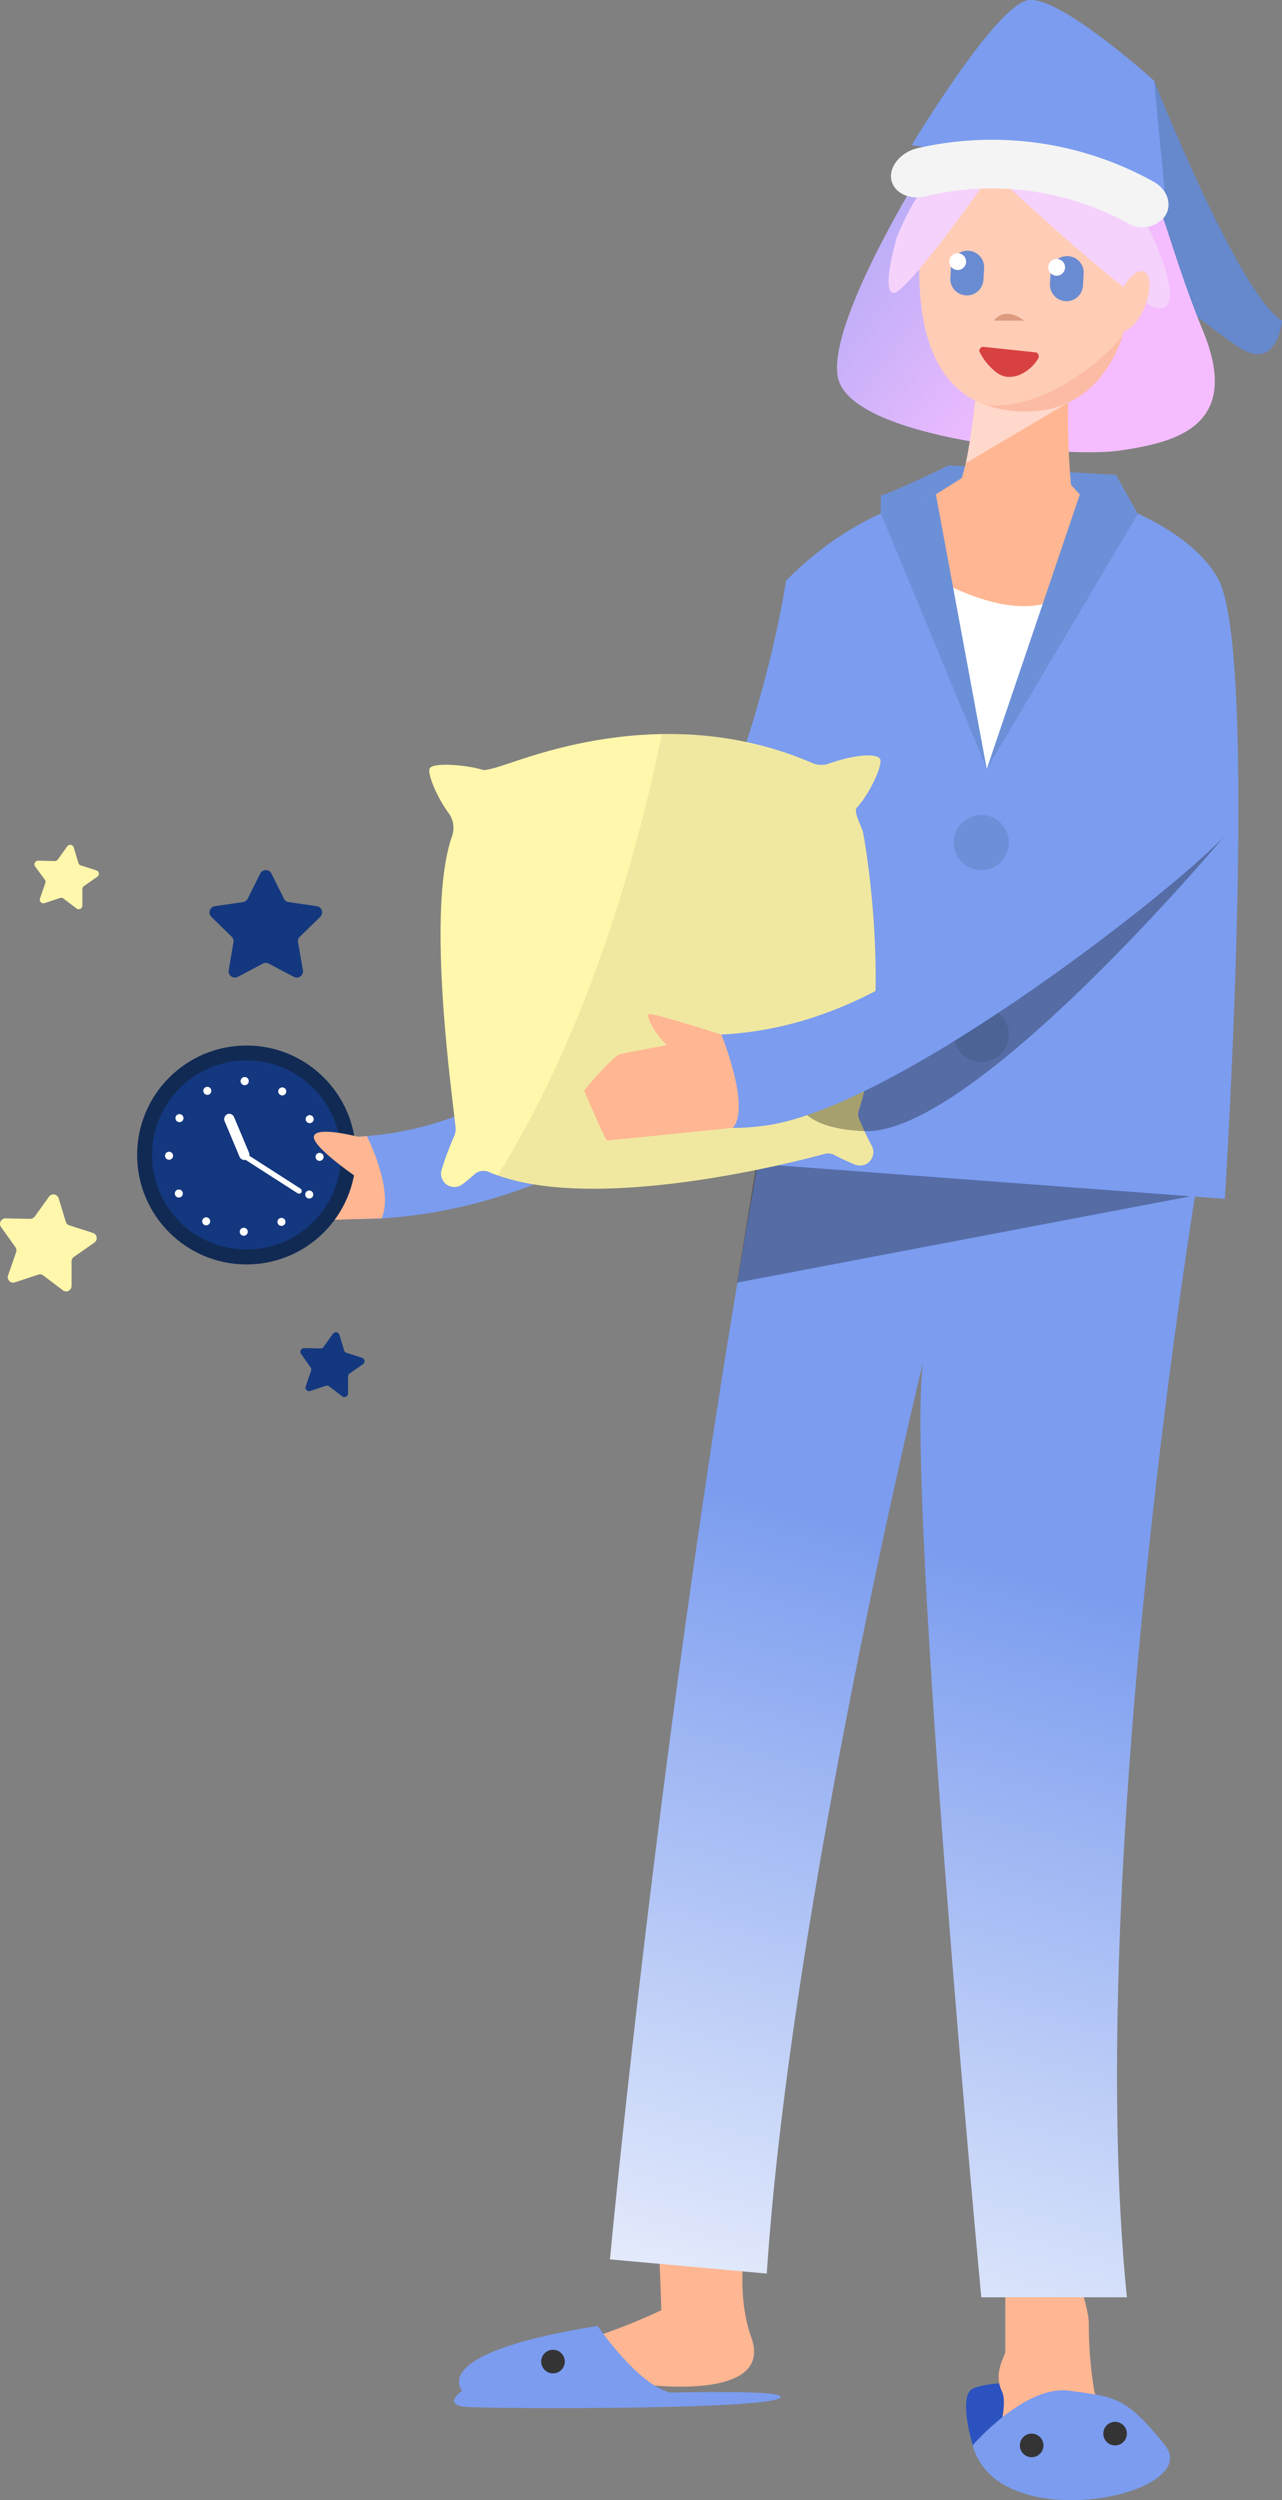<svg xmlns="http://www.w3.org/2000/svg" xmlns:xlink="http://www.w3.org/1999/xlink" viewBox="0 0 204.38 398.33"><rect x="0" y="0" width="204.38" height="398.33" fill="#808080" stroke="none"/><defs><style>.cls-1{fill:#68c;}.cls-2{fill:#2b52bf;}.cls-3{fill:#ffb692;}.cls-4{fill:url(#Безымянный_градиент_194);}.cls-5{fill:#7b9cef;}.cls-6{opacity:0.31;}.cls-7{fill:#112a54;}.cls-8{fill:#14387f;}.cls-9{fill:#fff;}.cls-10{fill:#6c90d8;}.cls-11{fill:url(#Безымянный_градиент_10);}.cls-12{fill:#fff7ab;}.cls-13{fill:#353435;}.cls-14{opacity:0.06;}.cls-15{fill:#ffd8cc;}.cls-16{fill:#ffccb6;}.cls-17{fill:#f5d2fc;}.cls-18{fill:#f4f4f4;}.cls-19{fill:#698bd1;}.cls-20{fill:#d84141;}.cls-21{fill:#dd9b7f;}.cls-22{fill:#fcbba4;}</style><linearGradient id="Безымянный_градиент_194" x1="115.11" y1="399.25" x2="179.31" y2="171.06" gradientUnits="userSpaceOnUse"><stop offset="0" stop-color="#fff"/><stop offset="0.66" stop-color="#7b9cef"/></linearGradient><linearGradient id="Безымянный_градиент_10" x1="86.73" y1="-58.57" x2="266.33" y2="60.3" gradientTransform="translate(1.55 48.3) rotate(3.28)" gradientUnits="userSpaceOnUse"><stop offset="0" stop-color="#fff"/><stop offset="0.1" stop-color="#7b9cef"/><stop offset="0.47" stop-color="#f5bdff"/></linearGradient></defs><title>girl go to sleep</title><g id="Слой_2" data-name="Слой 2"><g id="Слой_273" data-name="Слой 273"><path class="cls-1" d="M184,12.87s13.44,34,20.38,38.21c0,0-.7,8.34-7,4.18S159.68,25.8,159.68,25.8Z"/><path class="cls-2" d="M155.07,389.57s-2.39-7.88,0-9,12.72-2.71,27,5.82"/><path class="cls-3" d="M160.27,364.12v10.56c0,.58-1.94,3.37-.58,6.21s-1.88,8.1,1.45,9.41,16.63,1,16.63,1-3-9.26-3.33-10.42a65.87,65.87,0,0,1-.86-10.33c.14-2.39-1.88-7.88-1.88-8.32S160.27,364.12,160.27,364.12Z"/><path class="cls-3" d="M119.78,352.63s-3.21,10.77,0,19.78c3.74,10.51-17.83,7.4-17.83,7.4l-26.31,1.08s-5.87-3.26,6.74-5.43a93.16,93.16,0,0,0,23.05-7.4s-.5-16.57-1-17.68C101.42,344.1,119.78,352.63,119.78,352.63Z"/><path class="cls-4" d="M122,178.78l69,8.67S172.71,297.24,179.65,366H156.44s-11.93-127-9.33-148.78c0,0-21,86.23-24.87,145l-25-2.26S105.9,267,122,178.78Z"/><path class="cls-5" d="M95.27,370.56s6.43,9.46,11.64,10.62c0,0-31.17,1.42-32.63.33S68.81,374.79,95.27,370.56Z"/><path class="cls-5" d="M73.67,380.89s-3.25,2.25.61,2.57,50.17.51,50.17-1.59S74.11,382.83,73.67,380.89Z"/><path class="cls-5" d="M155.07,389.57s8.36-9.71,15.47-8.68,8.82.73,15.18,8.68S159,404.47,155.07,389.57Z"/><polygon class="cls-6" points="189.64 190.62 117.52 204.34 121.95 177.03 189.64 190.62"/><path class="cls-5" d="M125.31,92.51S112.14,185,50,181.07c0,0-17.25,9.55,0,12.59s64.1-5.27,78-50.58S125.31,92.51,125.31,92.51Z"/><path class="cls-3" d="M58.49,181s4.35,8.5,2.36,13.1l-18.24.56-3.32-6.87s4.34-6.72,5.78-6.22S58.49,181,58.49,181Z"/><circle class="cls-7" cx="39.3" cy="184.01" r="17.44"/><circle class="cls-8" cx="39.3" cy="184.01" r="15.06"/><circle class="cls-9" cx="39.01" cy="172.24" r="0.64"/><circle class="cls-9" cx="39.01" cy="172.24" r="0.64"/><circle class="cls-9" cx="45" cy="173.88" r="0.64"/><circle class="cls-9" cx="49.37" cy="178.3" r="0.64"/><circle class="cls-9" cx="50.95" cy="184.31" r="0.64"/><circle class="cls-9" cx="49.3" cy="190.31" r="0.64"/><circle class="cls-9" cx="44.87" cy="194.67" r="0.64"/><circle class="cls-9" cx="38.86" cy="196.24" r="0.64"/><circle class="cls-9" cx="32.87" cy="194.58" r="0.64"/><circle class="cls-9" cx="28.51" cy="190.15" r="0.64"/><circle class="cls-9" cx="26.95" cy="184.13" r="0.64"/><circle class="cls-9" cx="28.61" cy="178.14" r="0.64"/><circle class="cls-9" cx="33.05" cy="173.79" r="0.64"/><rect class="cls-9" x="33.83" y="180.31" width="7.85" height="1.64" rx="0.82" transform="translate(190.06 76.08) rotate(67.18)"/><rect class="cls-9" x="37.17" y="186.36" width="11.8" height="0.87" rx="0.44" transform="translate(-21.59 367.25) rotate(-147.3)"/><path class="cls-10" d="M140.43,78.91c1.48-.22,10.84-4.77,10.84-4.77l26.64,1.51,3.48,6.23-41,2Z"/><path class="cls-11" d="M148.42,24.86s-16.57,26-14.86,35.2c1.84,9.88,36.46,13,45,11.72s19.54-3.66,13.25-19-7.43-25.63-11.89-27.41S156.93,12.35,148.42,24.86Z"/><path class="cls-3" d="M149.77,81.86c.72-.24,4.61-2,5.94-21h14.61s-.47,13.24,1.09,21.15C172.48,87.52,149.77,81.86,149.77,81.86Z"/><path class="cls-5" d="M125.31,92.51s.11,81-3.36,93L195.27,191s5.47-86.06-1-98.64S151.45,66.11,125.31,92.51Z"/><circle class="cls-10" cx="156.44" cy="134.23" r="4.39"/><circle class="cls-10" cx="156.44" cy="164.82" r="4.39"/><path class="cls-3" d="M149.2,78.76s-4.29,7.45-1.81,11.5,15.94,10.14,23.23,4S173.29,80,173.29,80l-9.62-10.34Z"/><path class="cls-9" d="M149.06,92.14s13.81,8.24,20.79,2.28l-12.54,28.09h0l-9.84-30.37Z"/><polygon class="cls-10" points="181.4 81.88 157.31 122.51 172.46 77.87 176.74 79.33 181.4 81.88"/><polygon class="cls-10" points="140.43 81.8 157.31 122.51 149.2 78.76 140.43 80.86 140.43 81.8"/><path class="cls-12" d="M80.83,121.72c5.18-1.67,26.51-9.8,48.8-.1a3.73,3.73,0,0,0,2.38.09c4.46-1.6,7.65-1.63,8.26-.87s-1.52,5.52-3.68,7.85c-.58.63.82,3.07,1,3.92,1.21,6.32,4.19,29.28-.66,44.25a2,2,0,0,0,.05,1.44c.76,1.81,1.44,3.21,2,4.25a2.13,2.13,0,0,1-2.63,3A32.75,32.75,0,0,1,133,184a2.06,2.06,0,0,0-1.5-.16c-5.4,1.46-37.65,9.73-53.61,2.86a2.12,2.12,0,0,0-2.23.38c-.7.62-1.34,1.14-1.91,1.58a2.13,2.13,0,0,1-3.34-2.33,50.65,50.65,0,0,1,2-5.34,2.57,2.57,0,0,0,.22-1.34c-.49-5.06-4.8-34.69-.51-46.59a4,4,0,0,0-.49-3.38c-1.87-2.45-3.47-6.23-3.15-7.2.39-1.17,6.49-.51,8.44.17C77.47,122.87,80.28,121.9,80.83,121.72Z"/><path class="cls-3" d="M57.52,181.21s-7.23-1.93-7.48-.14,7.65,7.05,7.65,7.05Z"/><path class="cls-8" d="M43.27,139.18l2,4a1,1,0,0,0,.75.54l4.47.65a1,1,0,0,1,.56,1.71l-3.24,3.15a1,1,0,0,0-.29.89l.77,4.45a1,1,0,0,1-1.45,1.06l-4-2.11a1,1,0,0,0-.93,0l-4,2.11a1,1,0,0,1-1.45-1.06l.76-4.45a1,1,0,0,0-.29-.89l-3.23-3.15a1,1,0,0,1,.55-1.71l4.47-.65a1,1,0,0,0,.76-.54l2-4A1,1,0,0,1,43.27,139.18Z"/><path class="cls-12" d="M.89,194.11l3.92.08a.9.9,0,0,0,.72-.36l2.29-3.19a.87.87,0,0,1,1.53.26l1.14,3.75a.84.84,0,0,0,.57.57l3.73,1.2A.87.87,0,0,1,15,198l-3.21,2.24a.86.86,0,0,0-.38.71l0,3.92a.87.87,0,0,1-1.39.7l-3.12-2.37a.88.88,0,0,0-.8-.13l-3.72,1.23a.86.86,0,0,1-1.09-1.11l1.28-3.7a.85.85,0,0,0-.12-.8L.17,195.49A.87.87,0,0,1,.89,194.11Z"/><path class="cls-8" d="M48.47,214.78l2.62.05a.58.58,0,0,0,.49-.24l1.52-2.13a.58.58,0,0,1,1,.17l.76,2.51a.59.59,0,0,0,.38.39l2.49.79a.58.58,0,0,1,.16,1l-2.15,1.5a.57.57,0,0,0-.25.48V222a.58.58,0,0,1-.93.46l-2.08-1.58a.58.58,0,0,0-.54-.09l-2.48.82a.58.58,0,0,1-.73-.74l.86-2.47a.61.61,0,0,0-.08-.54L48,215.7A.58.58,0,0,1,48.47,214.78Z"/><path class="cls-12" d="M6.11,137.12l2.62.06a.6.6,0,0,0,.48-.24l1.53-2.13a.58.58,0,0,1,1,.17l.76,2.51a.56.56,0,0,0,.38.38l2.49.8a.57.57,0,0,1,.16,1l-2.15,1.5a.58.58,0,0,0-.25.48v2.62a.58.58,0,0,1-.93.47l-2.09-1.59a.59.59,0,0,0-.53-.09l-2.49.83a.58.58,0,0,1-.72-.74l.86-2.48a.56.56,0,0,0-.09-.53l-1.55-2.11A.59.59,0,0,1,6.11,137.12Z"/><circle class="cls-13" cx="164.47" cy="389.6" r="1.88"/><circle class="cls-13" cx="88.16" cy="376.24" r="1.88"/><circle class="cls-13" cx="177.77" cy="387.72" r="1.88"/><path class="cls-6" d="M195.27,133.13s-40,47.76-57.47,47.08-9.05-12.79-9.05-12.79Z"/><path class="cls-14" d="M137.63,132.61c-.16-.85-1.56-3.29-1-3.92,2.16-2.33,4.26-7.13,3.68-7.85s-3.79-.73-8.25.87a3.7,3.7,0,0,1-2.39-.1A57.59,57.59,0,0,0,105.51,117c-3.89,18.92-11.63,47-26.21,70.32,16.37,5.86,47-2,52.22-3.41A2.08,2.08,0,0,1,133,184a30.93,30.93,0,0,0,3.36,1.5,2.12,2.12,0,0,0,2.62-3c-.55-1-1.23-2.44-2-4.25a2.12,2.12,0,0,1-.05-1.45C141.83,161.89,138.84,138.93,137.63,132.61Z"/><path class="cls-5" d="M193.32,94.31S164,162.45,115,164.82c0,0-16.05,17.56,6.94,14.52s74.49-44.8,74.58-48S193.32,94.31,193.32,94.31Z"/><path class="cls-3" d="M115,164.82s4.77,11.67,1.81,14.87c0,0-19.67,2-20,2s-3.69-7.95-3.69-7.95,4.63-5.64,5.93-5.86S115,164.82,115,164.82Z"/><path class="cls-3" d="M115,164.82s-10.63-3.38-11.5-3.27,1.85,5,4.12,5.75S115,164.82,115,164.82Z"/><path class="cls-15" d="M170.32,58.41l-.06,5.75L154,73.77s2-10.68,1.48-12.74S170.32,58.41,170.32,58.41Z"/><path class="cls-16" d="M181.12,41.42c-.76,13.26-5.68,24.86-18.94,24.1S145.9,52.71,146.66,39.45s6.42-23.72,19.67-23S181.88,28.17,181.12,41.42Z"/><path class="cls-17" d="M156.43,29.89s-12,17-14,16.79.51-8.77.51-8.77S150.11,18.88,156.43,29.89Z"/><path class="cls-17" d="M156.66,25.94s23.9,22.64,27.93,23.16.47-8.23.47-8.23S175,11.53,156.66,25.94Z"/><path class="cls-5" d="M145.35,23.12S158.89.52,164.05,0,184,12.87,184,12.87l1.78,18.59S156.6,24.81,145.35,23.12Z"/><path class="cls-18" d="M179.88,35.59a45.25,45.25,0,0,0-32.4-4.3c-2.38.56-4.81-.42-5.35-2.5h0c-.54-2.06,1.37-4.56,4.19-5.19A53,53,0,0,1,184,29c2.29,1.3,2.92,3.9,1.61,5.58h0A4.49,4.49,0,0,1,179.88,35.59Z"/><path class="cls-19" d="M156.89,42.68l-.11,1.91a2.62,2.62,0,0,1-1.31,2.12,2.56,2.56,0,0,1-1.48.35,2.64,2.64,0,0,1-1.93-1,2.58,2.58,0,0,1-.55-1.76l.11-1.92a2.64,2.64,0,0,1,5.27.31Z"/><path class="cls-19" d="M172.76,43.59l-.11,1.91a2.63,2.63,0,0,1-5.26-.3l.11-1.92a2.63,2.63,0,0,1,5.26.31Z"/><path class="cls-20" d="M165.15,56.14l-8.42-.88a.62.62,0,0,0-.6.62.53.53,0,0,0,.09.28,9.21,9.21,0,0,0,2.57,3.12,3.59,3.59,0,0,0,1.7.75h0a4.43,4.43,0,0,0,2.51-.53A6.47,6.47,0,0,0,165.58,57h0a.58.58,0,0,0,0-.13A.62.62,0,0,0,165.15,56.14Z"/><path class="cls-21" d="M158.48,51.08s1.48-2.45,4.8,0Z"/><circle class="cls-9" cx="152.68" cy="41.68" r="1.34"/><circle class="cls-9" cx="168.45" cy="42.59" r="1.34"/><ellipse class="cls-16" cx="180.5" cy="47.97" rx="5.04" ry="2.21" transform="translate(69.74 198.34) rotate(-68.51)"/><path class="cls-22" d="M157.37,64.58a18.07,18.07,0,0,0,4.91.94c9.24.53,14.43-4.95,17-12.8C180.36,52.6,169.35,65.35,157.37,64.58Z"/></g></g></svg>